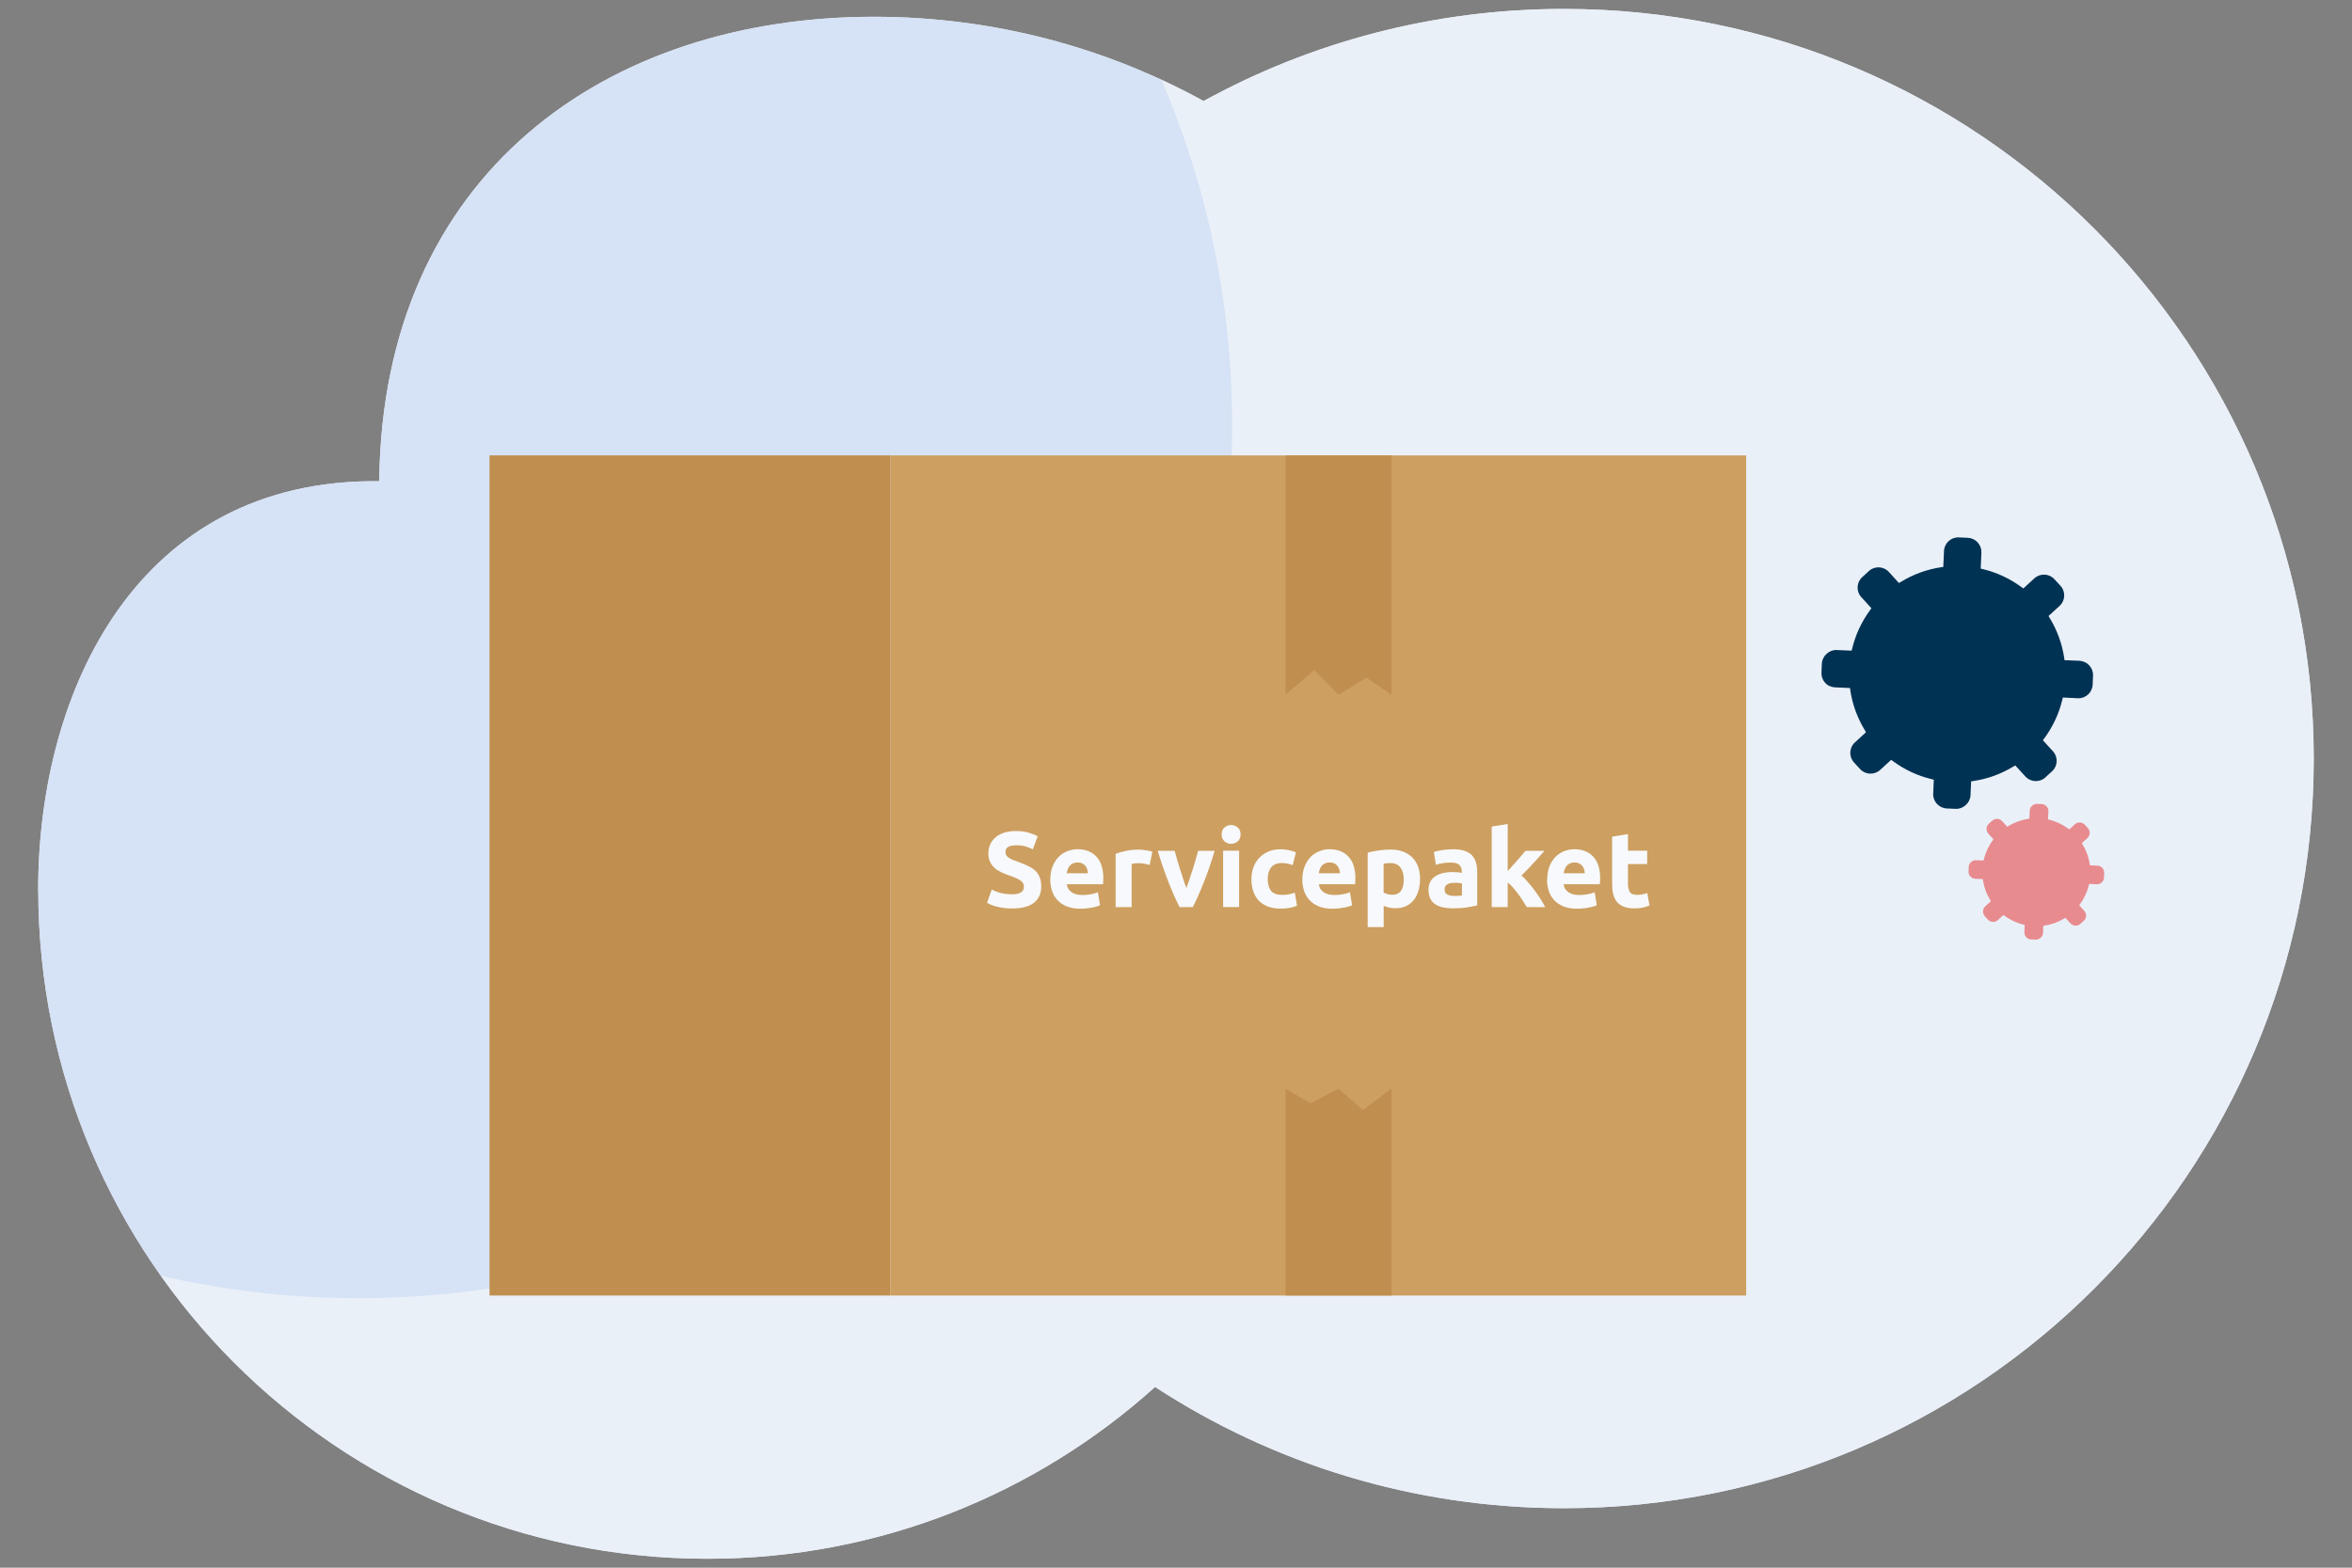 <?xml version="1.0" encoding="UTF-8"?><svg id="Layer_1" xmlns="http://www.w3.org/2000/svg" xmlns:xlink="http://www.w3.org/1999/xlink" viewBox="0 0 300 200"><rect x="0" y="0" width="300" height="200" fill="#808080" stroke="none"/><defs><style>.cls-1{clip-path:url(#clippath);}.cls-2{fill:#f7f9fc;}.cls-3{fill:#003253;}.cls-4{fill:#eaf0f8;}.cls-5{fill:#e88b8f;}.cls-6{fill:#c2d5ef;}.cls-7{fill:#c08f4f;}.cls-8{fill:#cd9f61;}.cls-9{fill:#d6e2f5;}</style><clipPath id="clippath"><path class="cls-4" d="m4.88,113.51c0,47.14,38.21,85.35,85.35,85.35,21.96,0,41.97-8.3,57.1-21.92,15,9.78,32.91,15.47,52.16,15.47,52.82,0,95.63-42.82,95.63-95.63S252.3,1.14,199.48,1.14c-16.66,0-32.32,4.26-45.96,11.75-12.48-6.85-26.82-10.75-42.06-10.75-33.95,0-62.66,19.87-63.09,59.25-30.82-.36-43.5,26.74-43.5,52.12Z"/></clipPath></defs><g><path class="cls-4" d="m4.88,113.51c0,47.14,38.21,85.35,85.35,85.35,21.96,0,41.97-8.3,57.1-21.92,15,9.78,32.91,15.47,52.16,15.47,52.82,0,95.63-42.82,95.63-95.63S252.3,1.14,199.48,1.14c-16.66,0-32.32,4.26-45.96,11.75-12.48-6.85-26.82-10.75-42.06-10.75-33.95,0-62.66,19.87-63.09,59.25-30.82-.36-43.5,26.74-43.5,52.12Z"/><g class="cls-1"><g><path class="cls-4" d="m143.12,0c8.94,16.04,14.04,34.51,14.04,54.17,0,61.55-49.9,111.44-111.44,111.44-16.29,0-31.77-3.5-45.72-9.78v44.16h300V0h-156.88Z"/><path class="cls-9" d="m157.16,54.17c0-19.67-5.1-38.14-14.04-54.17H0v155.84c13.95,6.28,29.43,9.78,45.72,9.78,61.55,0,111.44-49.9,111.44-111.44Z"/></g></g></g><g><polygon class="cls-6" points="160.76 84.82 157.58 82.95 154.01 84.82 150.88 82.11 147.26 84.82 147.26 58.44 160.76 58.44 160.76 84.82"/><rect class="cls-7" x="62.44" y="58.1" width="51.11" height="107.18"/><rect class="cls-8" x="113.55" y="58.1" width="109.18" height="107.18"/><polygon class="cls-7" points="163.98 138.89 167.16 140.76 170.73 138.89 173.85 141.6 177.48 138.89 177.48 165.28 163.98 165.28 163.98 138.89"/><polygon class="cls-7" points="177.48 88.63 174.3 86.47 170.73 88.63 167.61 85.5 163.98 88.63 163.98 58.1 177.48 58.1 177.48 88.63"/><g><path class="cls-2" d="m129.07,114.1c.3,0,.55-.03.74-.08.2-.05.35-.12.47-.21.12-.09.2-.19.25-.31.05-.12.07-.25.07-.4,0-.31-.15-.57-.44-.77s-.79-.43-1.5-.66c-.31-.11-.62-.23-.93-.38s-.59-.32-.83-.53c-.25-.21-.45-.47-.6-.78s-.23-.68-.23-1.11.08-.83.25-1.18c.16-.35.4-.65.7-.9s.66-.43,1.09-.57c.43-.13.91-.2,1.45-.2.64,0,1.19.07,1.65.21.46.14.85.29,1.15.45l-.62,1.68c-.26-.14-.56-.26-.88-.36-.32-.1-.71-.16-1.17-.16-.51,0-.88.07-1.1.21s-.34.36-.34.65c0,.17.04.32.12.44s.2.23.35.32c.15.1.32.18.52.26.2.08.41.16.65.24.49.18.92.36,1.29.54.37.18.67.38.91.62s.42.52.54.83c.12.32.18.71.18,1.16,0,.88-.31,1.57-.93,2.06-.62.49-1.55.73-2.8.73-.42,0-.8-.03-1.14-.08s-.64-.11-.9-.18c-.26-.07-.48-.15-.67-.23-.19-.08-.34-.16-.47-.23l.6-1.7c.28.16.63.29,1.05.42.42.12.92.18,1.53.18Z"/><path class="cls-2" d="m133.97,112.19c0-.64.1-1.2.3-1.68.2-.48.45-.88.77-1.2s.69-.56,1.1-.72c.41-.16.84-.25,1.28-.25,1.02,0,1.83.31,2.42.94s.89,1.54.89,2.76c0,.12,0,.25-.01.39,0,.14-.02.27-.03.38h-4.62c.05.42.24.75.59,1s.81.37,1.4.37c.37,0,.74-.03,1.1-.1s.65-.15.88-.25l.27,1.66c-.11.05-.26.11-.44.16-.18.06-.39.1-.61.14-.22.04-.46.08-.72.1-.26.03-.51.04-.77.04-.65,0-1.21-.1-1.69-.29-.48-.19-.87-.45-1.19-.79-.31-.33-.55-.73-.7-1.18-.15-.46-.23-.95-.23-1.48Zm4.79-.78c-.01-.17-.04-.34-.09-.51-.05-.16-.13-.31-.23-.44s-.24-.23-.4-.31c-.16-.08-.36-.12-.6-.12s-.42.04-.59.12-.3.18-.41.31c-.11.13-.19.28-.25.44-.06.17-.1.34-.13.51h2.69Z"/><path class="cls-2" d="m146.63,110.34c-.18-.05-.4-.09-.64-.14s-.51-.08-.79-.08c-.13,0-.28.01-.46.03-.18.02-.31.05-.4.08v5.5h-2.04v-6.81c.37-.13.8-.25,1.29-.36.5-.11,1.05-.17,1.66-.17.11,0,.24,0,.4.02.16.01.31.03.47.06s.31.05.46.08c.16.03.29.07.4.12l-.34,1.68Z"/><path class="cls-2" d="m150.46,115.73c-.47-.91-.94-1.98-1.42-3.2-.48-1.22-.94-2.55-1.37-3.99h2.16c.09.36.2.74.32,1.16.12.42.25.83.39,1.26.13.42.27.84.4,1.24.13.4.26.77.39,1.09.12-.33.25-.69.38-1.09.14-.4.27-.81.41-1.24.13-.42.26-.84.38-1.26.12-.41.23-.8.32-1.16h2.11c-.43,1.44-.88,2.77-1.37,3.99-.48,1.22-.95,2.29-1.42,3.2h-1.69Z"/><path class="cls-2" d="m158.24,106.45c0,.37-.12.67-.36.88-.24.21-.53.32-.85.32s-.61-.11-.85-.32c-.24-.21-.36-.51-.36-.88s.12-.67.36-.88.53-.32.85-.32.61.11.85.32.36.51.36.88Zm-.19,9.27h-2.04v-7.19h2.04v7.19Z"/><path class="cls-2" d="m159.62,112.13c0-.52.09-1.01.25-1.47.17-.46.41-.86.73-1.2s.71-.61,1.16-.81c.46-.2.97-.3,1.56-.3.38,0,.73.03,1.05.1.32.07.63.17.93.29l-.42,1.63c-.19-.07-.4-.14-.63-.19-.23-.05-.48-.08-.76-.08-.6,0-1.05.19-1.35.56-.3.37-.44.87-.44,1.48,0,.65.14,1.15.42,1.5.28.36.76.53,1.46.53.25,0,.51-.02.79-.07.28-.05.54-.12.78-.22l.29,1.67c-.24.1-.53.19-.89.26-.36.07-.75.11-1.18.11-.66,0-1.22-.1-1.7-.29s-.86-.46-1.17-.8-.53-.74-.67-1.2c-.14-.46-.21-.96-.21-1.5Z"/><path class="cls-2" d="m166.12,112.19c0-.64.1-1.2.3-1.68.2-.48.45-.88.77-1.2s.69-.56,1.1-.72c.41-.16.84-.25,1.28-.25,1.02,0,1.83.31,2.42.94s.89,1.54.89,2.76c0,.12,0,.25-.01.39,0,.14-.02.27-.03.38h-4.62c.05.42.24.75.59,1s.81.37,1.4.37c.37,0,.74-.03,1.1-.1s.65-.15.88-.25l.27,1.66c-.11.05-.26.11-.44.16-.18.06-.39.1-.61.14-.22.04-.46.08-.72.1-.26.03-.51.04-.77.04-.65,0-1.21-.1-1.69-.29-.48-.19-.87-.45-1.19-.79-.31-.33-.55-.73-.7-1.18-.15-.46-.23-.95-.23-1.48Zm4.79-.78c-.01-.17-.04-.34-.09-.51-.05-.16-.13-.31-.23-.44s-.24-.23-.4-.31c-.16-.08-.36-.12-.6-.12s-.42.04-.59.12-.3.18-.41.31c-.11.13-.19.28-.25.44-.06.17-.1.34-.13.51h2.69Z"/><path class="cls-2" d="m181.13,112.13c0,.56-.07,1.06-.21,1.52s-.34.85-.6,1.18c-.27.33-.59.58-.98.77-.39.18-.84.27-1.35.27-.28,0-.55-.03-.79-.08-.25-.06-.48-.13-.71-.23v2.71h-2.04v-9.48c.18-.06.39-.11.63-.16s.49-.09.74-.13c.26-.04.52-.07.79-.09.27-.02.53-.03.77-.03.59,0,1.12.09,1.59.27.46.18.86.43,1.18.75s.56.72.73,1.18c.17.46.25.98.25,1.56Zm-2.08.06c0-.63-.14-1.13-.42-1.51s-.7-.57-1.26-.57c-.18,0-.35,0-.51.02-.16.01-.28.03-.38.05v3.68c.13.08.29.15.5.21.21.06.41.08.62.08.96,0,1.45-.65,1.45-1.95Z"/><path class="cls-2" d="m185.29,108.34c.6,0,1.1.07,1.51.2.4.14.72.33.96.59s.41.57.51.93.15.77.15,1.22v4.24c-.29.06-.7.14-1.22.23-.52.09-1.15.13-1.89.13-.47,0-.89-.04-1.27-.12-.38-.08-.7-.22-.98-.4-.27-.19-.48-.43-.63-.73-.15-.3-.22-.67-.22-1.11s.09-.77.25-1.07.39-.52.68-.7c.28-.17.61-.3.97-.38.37-.08.74-.12,1.14-.12.26,0,.5.01.7.03.21.02.37.05.5.09v-.19c0-.35-.11-.63-.31-.83-.21-.21-.57-.31-1.1-.31-.35,0-.69.03-1.02.08-.34.05-.63.12-.87.21l-.26-1.64c.12-.04.27-.08.44-.12.18-.04.37-.08.58-.11.21-.03.43-.06.66-.08.23-.02.47-.03.7-.03Zm.17,5.96c.2,0,.39,0,.57-.01s.33-.02.44-.04v-1.55c-.08-.02-.21-.04-.37-.05s-.32-.03-.45-.03c-.19,0-.37.01-.54.03s-.32.07-.44.13-.23.15-.3.26c-.07.11-.11.25-.11.41,0,.32.11.54.32.66.22.12.51.18.88.18Z"/><path class="cls-2" d="m192.31,111.12c.2-.22.41-.44.62-.68.21-.24.42-.47.62-.7.2-.23.39-.45.57-.66.18-.21.33-.39.46-.54h2.42c-.48.56-.96,1.09-1.42,1.59-.46.5-.96,1.02-1.51,1.56.27.25.56.54.85.88.29.34.58.7.85,1.06.27.37.52.73.75,1.1.23.37.42.7.57,1h-2.34c-.15-.24-.31-.5-.5-.79s-.38-.58-.59-.86c-.21-.29-.43-.56-.66-.83-.23-.27-.46-.49-.69-.67v3.15h-2.04v-10.28l2.04-.33v6Z"/><path class="cls-2" d="m197.35,112.19c0-.64.1-1.2.29-1.68.2-.48.45-.88.77-1.2s.69-.56,1.1-.72c.42-.16.84-.25,1.28-.25,1.02,0,1.83.31,2.42.94s.89,1.54.89,2.76c0,.12,0,.25-.01.39-.01.14-.02.27-.03.38h-4.62c.05.42.24.75.59,1,.35.25.81.37,1.39.37.37,0,.74-.03,1.1-.1.36-.07.65-.15.88-.25l.27,1.66c-.11.05-.26.11-.44.16-.18.06-.39.1-.61.14s-.46.08-.72.1-.51.04-.77.04c-.65,0-1.21-.1-1.69-.29-.48-.19-.88-.45-1.19-.79-.32-.33-.55-.73-.7-1.18s-.23-.95-.23-1.48Zm4.79-.78c0-.17-.04-.34-.09-.51-.05-.16-.13-.31-.23-.44-.11-.13-.24-.23-.4-.31-.16-.08-.36-.12-.59-.12s-.42.04-.59.12c-.16.08-.3.18-.41.31-.11.13-.19.28-.25.44-.06.17-.1.34-.13.51h2.69Z"/><path class="cls-2" d="m205.61,106.74l2.04-.33v2.12h2.45v1.7h-2.45v2.53c0,.43.08.77.23,1.02.15.26.45.38.91.38.22,0,.45-.02.68-.06.23-.04.44-.1.64-.17l.29,1.59c-.25.1-.52.19-.82.26-.3.07-.67.11-1.11.11-.56,0-1.02-.08-1.38-.23-.36-.15-.66-.36-.87-.63s-.37-.6-.46-.98c-.09-.38-.13-.81-.13-1.27v-6.04Z"/></g><path class="cls-3" d="m265.25,84.3l-1.92-.08-.04-.29c-.27-1.81-.9-3.53-1.85-5.09l-.15-.25,1.42-1.3c.73-.67.78-1.81.12-2.54l-.79-.86c-.67-.73-1.81-.78-2.55-.11l-1.41,1.29-.24-.17c-1.48-1.09-3.13-1.86-4.91-2.29l-.29-.07.09-2.05c.02-.48-.15-.93-.48-1.29-.32-.36-.77-.56-1.24-.59l-1.17-.05c-.99-.04-1.83.73-1.88,1.72l-.09,2.05-.29.04c-1.82.27-3.54.9-5.11,1.86l-.26.15-1.29-1.42c-.67-.73-1.81-.78-2.54-.11l-.86.79c-.73.67-.78,1.81-.11,2.54l1.29,1.42-.17.24c-1.08,1.47-1.85,3.12-2.28,4.89l-.07.28-1.92-.08c-.95-.04-1.83.76-1.88,1.72l-.05,1.17c-.02.48.14.93.47,1.29.32.36.77.56,1.25.58l1.92.09.04.29c.27,1.81.9,3.52,1.85,5.09l.15.26-1.42,1.3c-.73.67-.78,1.81-.12,2.54l.79.86c.67.73,1.81.78,2.55.11l1.41-1.29.24.17c1.48,1.09,3.13,1.86,4.91,2.29l.29.07-.08,1.79c-.04.99.73,1.83,1.72,1.88l1.16.05c.96.04,1.83-.76,1.88-1.71l.08-1.8.29-.04c1.81-.27,3.52-.89,5.08-1.84l.26-.15,1.3,1.42c.67.73,1.81.78,2.54.11l.86-.79c.73-.67.78-1.81.11-2.54l-1.29-1.41.18-.24c1.09-1.48,1.87-3.14,2.3-4.92l.07-.29,1.92.09c.99.04,1.83-.73,1.88-1.72l.05-1.17c.04-.99-.73-1.83-1.71-1.88Z"/><path class="cls-5" d="m267.53,110.44l-.96-.04-.02-.15c-.14-.91-.45-1.76-.93-2.55l-.08-.13.71-.65c.37-.33.39-.9.06-1.27l-.39-.43c-.34-.37-.91-.39-1.27-.06l-.71.65-.12-.09c-.74-.54-1.56-.93-2.45-1.15l-.14-.04.05-1.02c0-.24-.07-.47-.24-.64-.16-.18-.38-.28-.62-.29l-.58-.02c-.5-.02-.92.36-.94.86l-.05,1.02-.14.02c-.91.14-1.77.45-2.55.93l-.13.08-.65-.71c-.33-.37-.9-.39-1.27-.06l-.43.39c-.37.34-.39.9-.06,1.27l.65.71-.09.12c-.54.73-.92,1.56-1.14,2.45l-.03.14-.96-.04c-.48-.02-.92.38-.94.86l-.02.58c-.01.24.07.47.24.64.16.18.38.28.62.29l.96.04.02.15c.14.91.45,1.76.93,2.54l.08.13-.71.65c-.37.33-.39.9-.06,1.27l.39.43c.34.37.91.39,1.27.06l.71-.65.12.09c.74.54,1.56.93,2.45,1.15l.14.04-.04.9c-.02.5.36.92.86.94l.58.02c.48.02.92-.38.94-.86l.04-.9.14-.02c.9-.14,1.76-.45,2.54-.92l.13-.08.65.71c.33.37.9.39,1.27.06l.43-.39c.37-.33.39-.9.06-1.27l-.65-.71.09-.12c.55-.74.93-1.57,1.15-2.46l.03-.14.96.04c.5.02.92-.36.94-.86l.02-.58c.02-.5-.36-.92-.86-.94Z"/></g></svg>